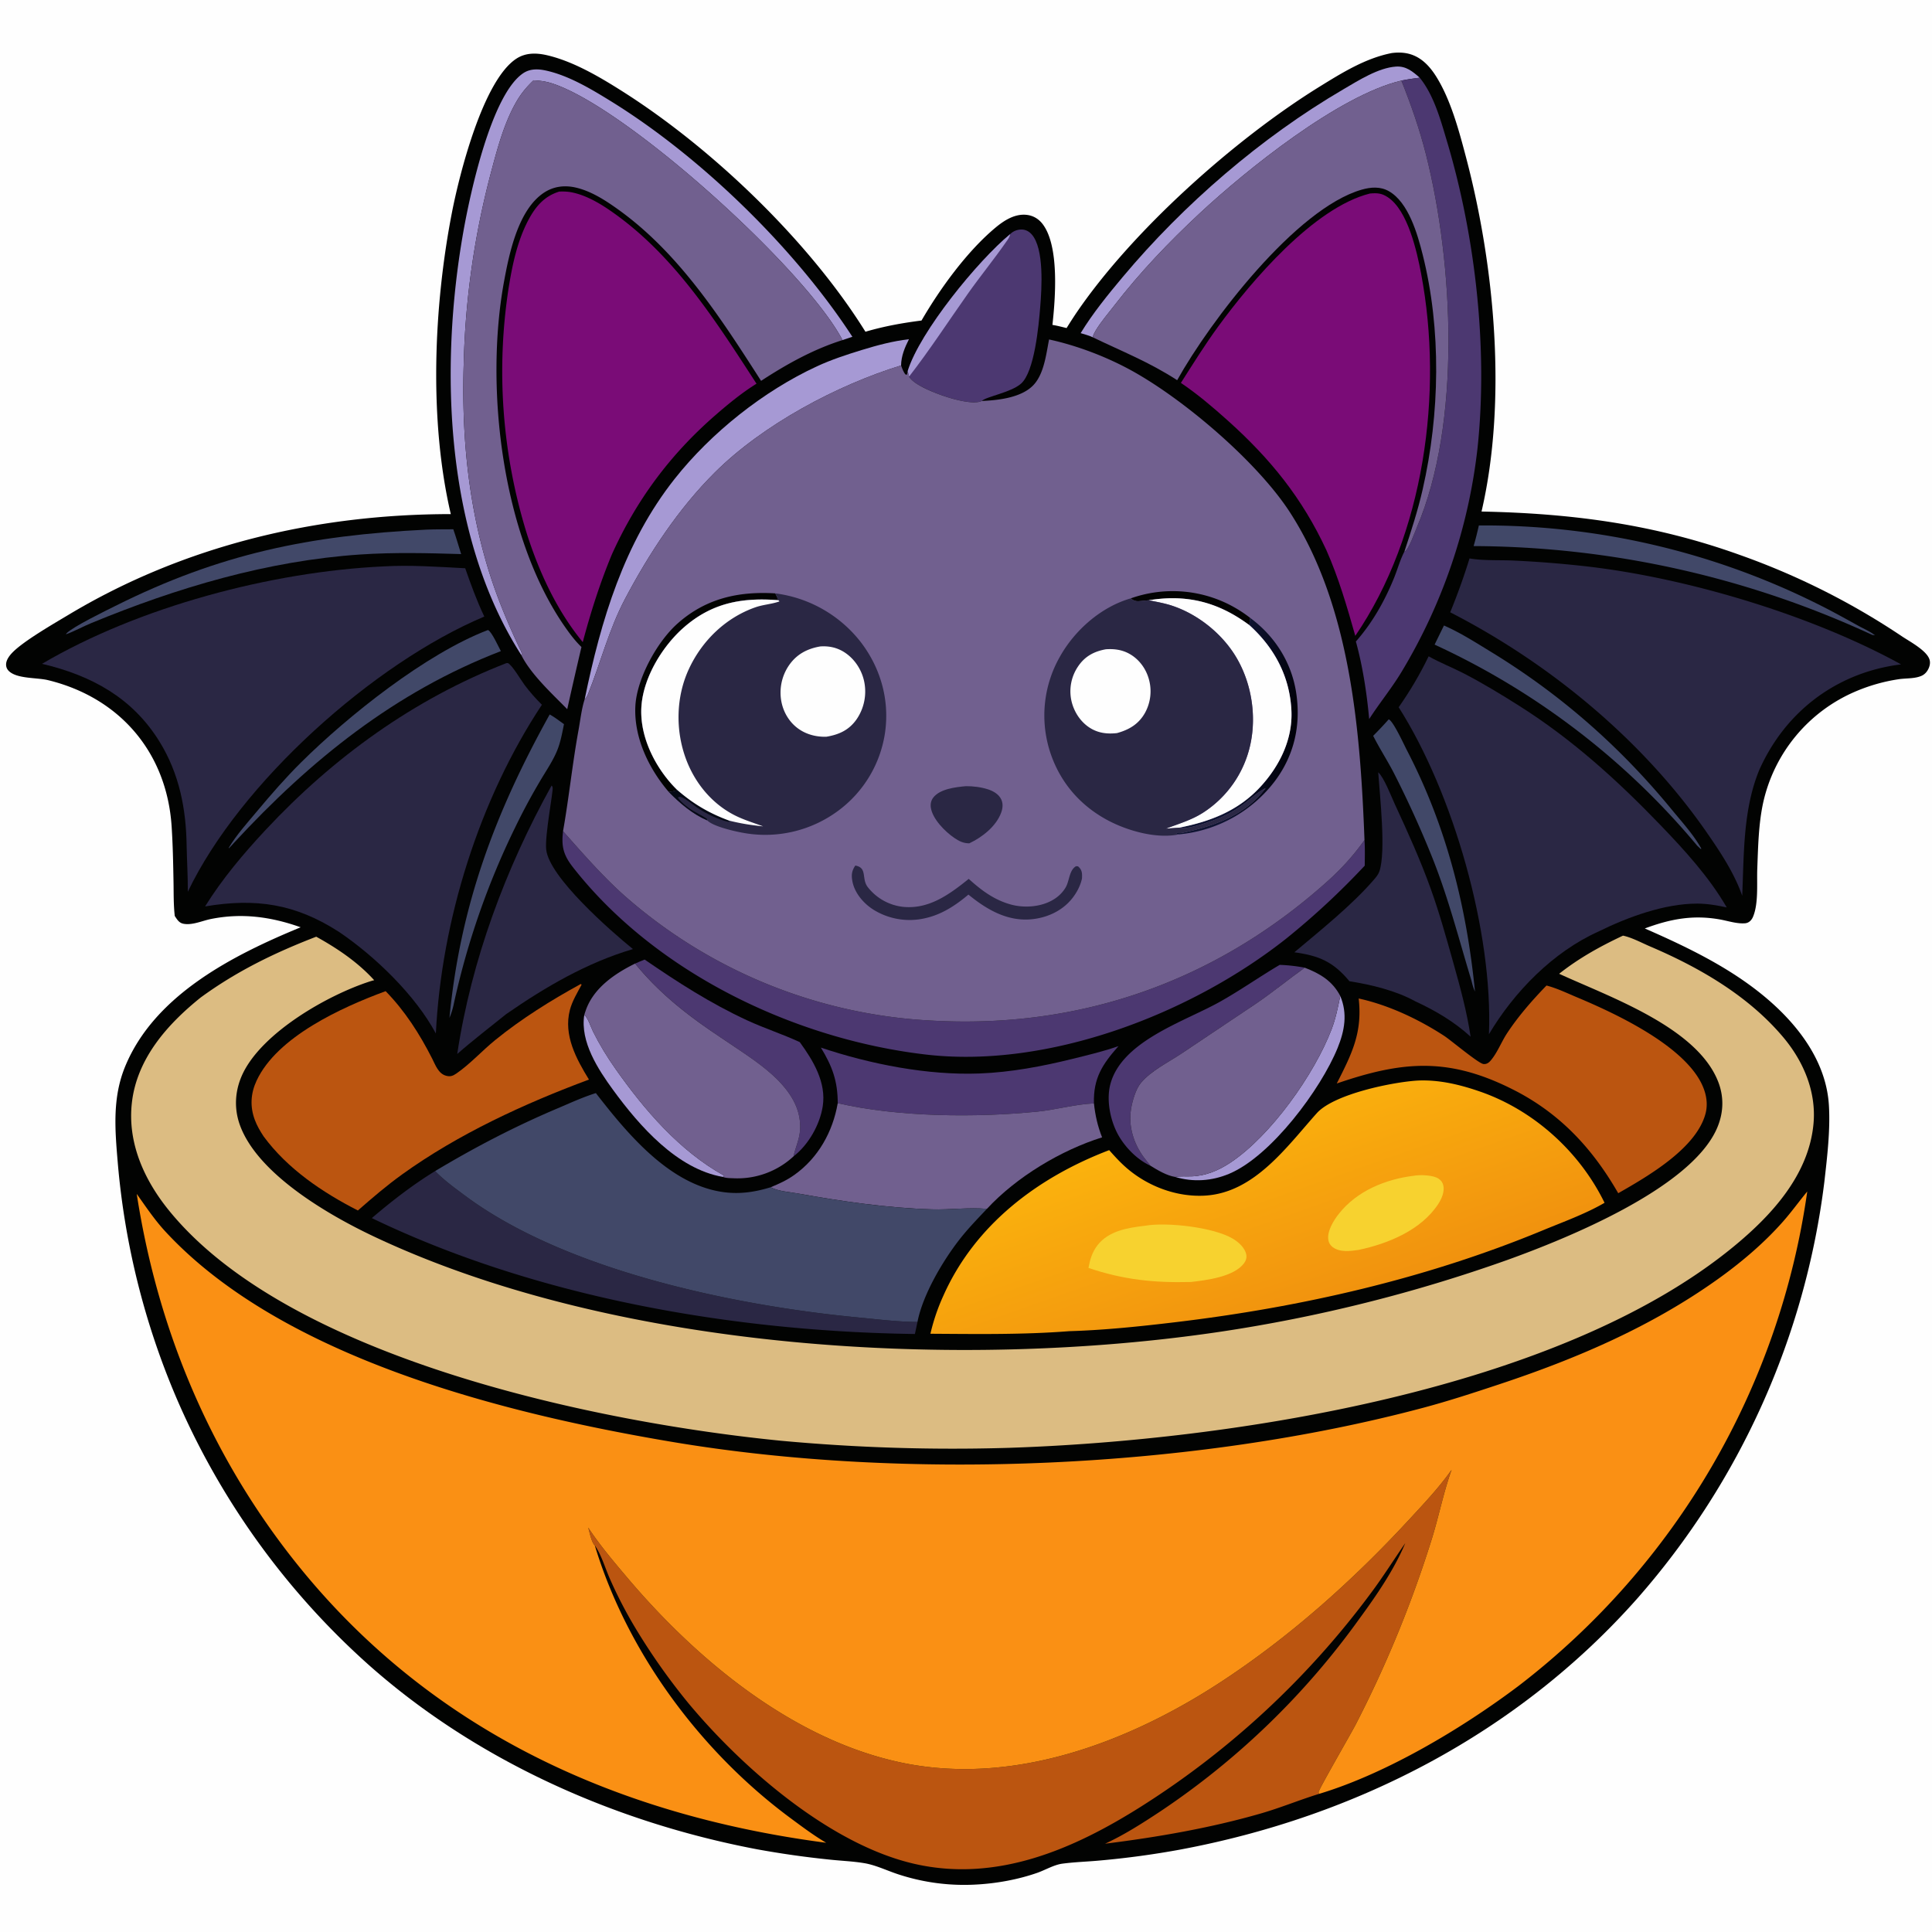 <svg version="1.1" xmlns="http://www.w3.org/2000/svg" style="display: block;" viewBox="0 0 2048 2048" width="1024" height="1024">
<defs>
	<linearGradient id="Gradient1" gradientUnits="userSpaceOnUse" x1="1363.31" y1="1399.45" x2="1286.97" y2="1181.65">
		<stop class="stop0" offset="0" stop-opacity="1" stop-color="rgb(241,146,14)"/>
		<stop class="stop1" offset="1" stop-opacity="1" stop-color="rgb(251,178,13)"/>
	</linearGradient>
	<linearGradient id="Gradient2" gradientUnits="userSpaceOnUse" x1="1374.59" y1="753.092" x2="1313.5" y2="745.873">
		<stop class="stop0" offset="0" stop-opacity="1" stop-color="rgb(0,1,9)"/>
		<stop class="stop1" offset="1" stop-opacity="1" stop-color="rgb(14,19,49)"/>
	</linearGradient>
</defs>
<path transform="translate(0,0)" fill="rgb(254,254,254)" d="M 0 0 L 2048 0 L 2048 2048 L 0 2048 L 0 0 z"/>
<path transform="translate(0,0)" fill="rgb(2,3,2)" d="M 1475.32 56.239 C 1481.26 55.46 1487.37 55.503 1493.2 56.964 C 1506.62 60.325 1515.8 70.407 1522.82 81.749 C 1538.04 106.342 1546.76 139.101 1554.11 166.982 C 1584.55 282.385 1597.67 425.121 1570.49 542.244 C 1666.35 544.19 1753.41 555.609 1844.14 588.203 A 769.872 769.872 0 0 1 2016.68 674.907 C 2024.73 680.231 2041.76 689.331 2045.16 698.569 C 2046.33 701.726 2045.91 705.012 2044.62 708.063 C 2043.06 711.751 2040.52 714.829 2036.8 716.444 C 2029.49 719.612 2020.36 718.819 2012.54 720.02 A 187.169 187.169 0 0 0 1967.59 732.706 A 167.55 167.55 0 0 0 1868.84 851.751 C 1864.1 874.251 1863.65 897.923 1862.79 920.861 C 1862.21 936.279 1864.24 957.89 1858.21 971.983 C 1856.69 975.518 1853.88 978.381 1849.84 978.719 C 1841.3 979.432 1831.65 976.174 1823.2 974.67 C 1794.57 969.571 1770.55 974.148 1743.57 984.209 C 1790.41 1004.74 1837.88 1027.57 1876.59 1061.66 C 1908.86 1090.09 1936.01 1127.4 1938.71 1171.6 C 1940.31 1197.99 1936.87 1226.61 1933.89 1252.85 A 821.116 821.116 0 0 1 1735.66 1694.38 C 1609.12 1837.24 1437.27 1925.88 1250.73 1960.7 A 924.359 924.359 0 0 1 1166.51 1972.16 C 1153.11 1973.44 1139.39 1973.78 1126.06 1975.57 C 1117.24 1976.76 1107.94 1982.35 1099.47 1985.31 C 1079.24 1992.36 1056.85 1996.45 1035.49 1997.65 A 223.482 223.482 0 0 1 951.149 1986.51 C 939.798 1982.71 928.185 1977.07 916.387 1975.07 C 904.106 1972.98 891.238 1972.55 878.833 1971.19 A 992.832 992.832 0 0 1 802.324 1960.29 C 651.712 1931.63 504.617 1866.34 389.709 1763.84 A 805.731 805.731 0 0 1 186.856 1481.48 A 808.937 808.937 0 0 1 124.759 1231.65 C 121.842 1196.96 119.082 1163.61 132.628 1130.62 C 163.845 1054.59 247.143 1012.47 318.714 982.961 C 287.418 971.802 256.313 967.551 223.462 974.207 C 214.485 976.026 203.786 981.005 194.565 979.238 C 189.717 978.309 187.824 974.809 185.267 970.989 C 183.889 959.011 184.155 947.018 183.937 934.979 C 183.581 915.348 183.223 895.588 181.932 875.994 C 176.768 797.608 126.988 739.578 50.973 721 C 39.171 718.115 18.08 719.74 9.404 711.328 C 7.441 709.425 6.453 707.172 6.453 704.429 C 6.452 699.566 10.117 694.836 13.33 691.558 C 25.313 679.336 56.719 661.263 72.708 651.672 C 195.341 578.108 335.558 545.029 477.87 544.973 C 454.654 445.643 459.679 325.213 479.015 225.579 C 486.824 185.341 511.97 84.891 547.631 62.029 C 557.614 55.629 569.094 55.997 580.219 58.623 C 608.102 65.206 636.018 81.743 660.096 97.02 C 755.373 157.47 857.685 255.712 917.405 351.656 C 937.171 345.846 956.437 342.364 976.84 339.772 C 996.507 305.904 1025.04 266.544 1055.15 241.389 C 1064.41 233.649 1075.84 226.317 1088.46 227.782 C 1095.3 228.576 1101.02 232.018 1105.19 237.456 C 1123.04 260.722 1118.8 315.719 1115.62 344.422 C 1120.66 345.178 1125.68 346.587 1130.64 347.746 A 529.028 529.028 0 0 1 1139.87 333.346 C 1199.12 245.437 1308.75 147.512 1398.93 91.782 C 1422.62 77.138 1447.65 61.595 1475.32 56.239 z"/>
<path transform="translate(0,0)" fill="rgb(166,153,212)" d="M 619.328 1076.01 C 622.931 1078.07 626.515 1089.17 628.633 1093.43 C 635.599 1107.42 643.462 1120.27 652.455 1133.05 C 683.04 1176.51 720.307 1219.96 767.288 1246.02 L 767.492 1246.94 L 766.302 1247.59 C 717.717 1239.23 677.775 1193.54 649.929 1155.41 C 633.971 1133.56 614.928 1104.37 619.328 1076.01 z"/>
<path transform="translate(0,0)" fill="rgb(166,153,212)" d="M 1420.74 1055.79 C 1428.66 1074.52 1425.33 1092.71 1417.89 1110.97 C 1400.18 1154.5 1347.54 1225.52 1303.02 1244.23 C 1284.65 1251.96 1264.86 1253.35 1245.75 1247.6 C 1251.4 1246.63 1257.5 1247.19 1263.24 1246.99 C 1278.33 1246.47 1291.98 1240.62 1304.43 1232.33 C 1347.28 1203.8 1393.25 1138.83 1411.51 1091.18 C 1415.9 1079.73 1418.3 1067.76 1420.74 1055.79 z"/>
<path transform="translate(0,0)" fill="rgb(65,72,104)" d="M 1530.65 663.058 C 1547.8 670.527 1564.27 681.092 1580.21 690.819 C 1654.11 735.897 1717.06 791.153 1771.98 858.02 C 1782.74 871.122 1795.29 884.803 1803.5 899.638 L 1802.83 899.954 L 1799.04 896.375 A 795.143 795.143 0 0 0 1520.74 683.317 L 1530.65 663.058 z"/>
<path transform="translate(0,0)" fill="rgb(65,72,104)" d="M 1472.05 762.571 C 1472.61 762.814 1472.73 762.824 1473.28 763.313 C 1478.58 768.016 1488.06 788.876 1491.74 795.992 C 1533.33 876.301 1554.67 961.34 1563.54 1051.03 C 1561.78 1047.27 1560.81 1043.67 1559.85 1039.63 C 1546.66 996.267 1535.63 952.772 1518.85 910.509 A 1094.56 1094.56 0 0 0 1477.39 819.108 C 1470.51 805.859 1462.33 793.321 1455.63 780.005 A 400.927 400.927 0 0 0 1472.05 762.571 z"/>
<path transform="translate(0,0)" fill="rgb(65,72,104)" d="M 582.69 757.389 C 587.95 760.188 592.935 764.203 597.843 767.618 C 595.954 776.978 594.299 786.412 590.714 795.305 C 586.133 806.668 578.513 817.627 572.331 828.212 A 653.602 653.602 0 0 0 546.363 876.55 A 824.906 824.906 0 0 0 480.699 1065.76 C 479.636 1070.4 478.291 1074.57 476.443 1078.95 C 487.938 959.703 524.919 861.364 582.69 757.389 z"/>
<path transform="translate(0,0)" fill="rgb(65,72,104)" d="M 517.207 667.866 C 521.043 669.09 528.661 686.103 530.941 690.22 C 418.544 733.539 329.11 805.763 248.061 893.39 C 246.347 895.452 244.495 897.325 242.605 899.221 L 242.446 898.771 C 250.628 885.066 262.054 872.409 272.272 860.185 C 287.35 842.148 302.665 824.534 319.364 807.977 C 368.938 758.822 451.665 692.862 517.207 667.866 z"/>
<path transform="translate(0,0)" fill="rgb(166,153,212)" d="M 1145.53 353.15 C 1158.23 332.277 1174.44 312.373 1190.11 293.659 C 1254.54 216.708 1337 145.546 1423.83 94.785 C 1439.93 85.376 1461.08 71.815 1479.85 70.576 C 1490.5 69.873 1497.46 75.751 1504.96 82.37 C 1498.41 83.175 1491.97 84.104 1485.51 85.438 C 1419.33 101.057 1320.85 180.331 1271.5 226.353 C 1238.8 256.855 1208.11 288.985 1180.79 324.404 C 1174.28 332.836 1166.96 341.269 1161.48 350.399 C 1160.11 352.675 1158.98 354.928 1158.27 357.495 C 1154.33 355.56 1149.71 354.478 1145.53 353.15 z"/>
<path transform="translate(0,0)" fill="rgb(65,72,104)" d="M 1567.67 557.004 A 790.902 790.902 0 0 1 1927 640.386 C 1941.63 647.616 1955.67 655.468 1969.93 663.361 C 1975.85 666.637 1982.22 669.269 1987.57 673.439 L 1984.67 673.016 A 1014.23 1014.23 0 0 0 1562.09 578.87 C 1564.22 571.633 1565.97 564.35 1567.67 557.004 z"/>
<path transform="translate(0,0)" fill="rgb(65,72,104)" d="M 451.676 561.442 C 461.259 561.022 470.926 561.161 480.521 561.048 C 483.522 569.725 486.09 578.593 488.833 587.358 C 453.109 586.255 417.621 585.393 381.921 587.787 C 283.661 594.376 187.332 623.059 96.753 660.501 C 87.68 664.21 79.152 669.09 69.904 672.408 C 70.133 672.038 70.287 671.609 70.592 671.298 C 77.66 664.12 111.974 647.452 122.207 642.337 C 233.142 586.89 328.194 567.53 451.676 561.442 z"/>
<path transform="translate(0,0)" fill="rgb(76,56,113)" d="M 1356.55 1022.8 A 175.672 175.672 0 0 1 1383.03 1025.78 C 1365.69 1038.28 1349.18 1051.77 1331.5 1063.84 L 1252.51 1116.74 C 1238.23 1126.32 1220.54 1134.67 1209.35 1147.97 C 1203.99 1154.33 1200.3 1167.25 1198.97 1175.47 C 1196 1193.87 1201.61 1212.08 1212.58 1226.93 C 1214.82 1229.97 1217.25 1232.9 1219.65 1235.81 C 1206.19 1229.58 1194.41 1217.97 1186.71 1205.37 C 1177.35 1190.05 1172.36 1166.9 1177.03 1149.29 C 1189.18 1103.52 1255.21 1083.06 1292.54 1062.26 C 1314.52 1050.01 1334.91 1035.52 1356.55 1022.8 z"/>
<path transform="translate(0,0)" fill="rgb(76,56,113)" d="M 683.333 1017.17 C 718.554 1041.35 753.078 1063.58 791.98 1081.59 C 810.282 1090.06 829.622 1096.24 847.806 1104.7 C 862.107 1124.34 876.099 1147.49 872.123 1172.77 C 869.044 1192.36 856.948 1213.62 841.196 1225.77 C 843.101 1216.81 847.067 1208.71 847.95 1199.39 C 851.862 1158.05 809.45 1130.42 779.998 1110.53 C 765.254 1100.57 750.234 1090.76 735.954 1080.15 C 712.387 1062.65 691.789 1044.16 673.216 1021.43 C 676.575 1019.98 679.917 1018.47 683.333 1017.17 z"/>
<path transform="translate(0,0)" fill="rgb(166,153,212)" d="M 619.783 741.182 C 637.08 657.405 661.373 575.658 715.2 507.569 C 753.835 458.696 809.441 414.446 866.029 388.305 C 881.35 381.228 897.278 376.004 913.383 371.058 C 929.791 366.02 946.429 361.546 963.52 359.598 C 959.097 368.336 955.301 377.437 955.185 387.366 C 886.877 408.438 808.673 450.182 757.764 500.851 C 719.131 539.301 687.848 586.954 662.503 634.98 C 645.427 667.337 636.78 702.247 623.287 735.94 C 622.367 738.235 621.596 739.546 619.783 741.182 z"/>
<path transform="translate(0,0)" fill="rgb(166,153,212)" d="M 552.599 694.399 C 471.407 567.933 465.791 389.979 491.07 246.223 C 498.14 206.015 520.876 99.735 554.891 77.436 C 562.035 72.753 570.411 72.99 578.454 74.726 C 602.666 79.951 626.563 94.334 647.512 107.252 C 742.8 166.016 842.664 263.337 903.57 357.014 L 893.1 360.516 C 854.06 285.694 663.022 112.582 584.295 88.114 C 578.134 86.199 572.031 85.449 565.592 85.151 C 558.447 91.879 552.647 98.817 547.683 107.309 C 535.223 128.623 527.915 154.794 521.608 178.588 A 872.069 872.069 0 0 0 491.526 386.529 C 489.215 462.433 496.541 538.198 519.886 610.72 C 528.259 636.729 539.09 662.311 550.697 687.031 C 551.496 688.732 554.098 692.908 552.599 694.399 z"/>
<path transform="translate(0,0)" fill="rgb(76,56,113)" d="M 870.186 1110.51 C 922.419 1128.03 983.217 1140.06 1038.5 1137.93 C 1071.55 1136.66 1104.91 1130.38 1136.95 1122.44 C 1153.16 1118.42 1169.87 1114.5 1185.63 1108.93 C 1168.52 1128.25 1158.83 1143.01 1159.63 1169.65 C 1139.8 1170.49 1119.67 1176.36 1099.75 1178.36 C 1034.6 1184.89 951.838 1184.21 888.035 1169.4 C 887.984 1145.9 882.308 1130.47 870.186 1110.51 z"/>
<path transform="translate(0,0)" fill="rgb(76,56,113)" d="M 1070.7 248.283 C 1073.89 244.983 1078.57 243.186 1083.16 243.29 C 1087.26 243.384 1090.81 245.315 1093.52 248.319 C 1107.09 263.334 1104.27 305.974 1102.66 325.592 C 1101.06 345.21 1096.64 394.084 1082.31 406.702 C 1071.67 416.077 1045.24 420.427 1040.78 425.01 C 1033.09 428.866 1014.86 424.19 1006.79 421.789 C 996.396 418.696 969.008 408.995 963.686 399.17 L 962.208 393.363 C 975.143 351.531 1036.69 276.366 1070.7 248.283 z"/>
<path transform="translate(0,0)" fill="rgb(166,153,212)" d="M 1070.7 248.283 C 1070.37 251.511 1068.37 253.791 1066.58 256.376 C 1053.61 275.058 1039.13 292.73 1025.99 311.323 C 1005.37 340.499 985.593 370.994 963.686 399.17 L 962.208 393.363 C 975.143 351.531 1036.69 276.366 1070.7 248.283 z"/>
<path transform="translate(0,0)" fill="rgb(42,39,68)" d="M 584.701 832.718 C 585.397 833.401 585.484 833.393 585.805 834.853 C 586.631 838.615 577.417 885.511 578.98 900.469 C 582.052 929.849 647.298 986.829 670.935 1006.06 C 622.158 1020.46 578.161 1046.21 536.6 1074.97 C 519.18 1089.05 501.579 1102.48 484.687 1117.26 C 499.706 1017.67 536.005 920.559 584.701 832.718 z"/>
<path transform="translate(0,0)" fill="rgb(42,39,68)" d="M 1460.96 818.657 C 1467.12 824.148 1474.66 844.007 1478.59 852.481 C 1492.2 881.837 1505.72 911.769 1516.66 942.215 C 1525.9 967.921 1533.26 994.508 1540.65 1020.8 C 1547.86 1046.49 1554.99 1072.49 1558.9 1098.92 C 1541.56 1083.06 1521.51 1071.26 1500.26 1061.45 C 1479.69 1050.07 1453.6 1043.8 1430.46 1040.15 C 1413.32 1019.53 1398.37 1013.05 1372.07 1009.46 C 1399.75 986.179 1433 959.662 1456.59 932.284 C 1458.73 929.793 1461.07 926.944 1462.16 923.811 C 1469.4 903.065 1462.63 843.18 1460.96 818.657 z"/>
<path transform="translate(0,0)" fill="rgb(42,39,68)" d="M 394.156 1291.24 C 415.181 1273.22 437.636 1255.88 461.262 1241.39 C 470.713 1251.16 482.326 1259.53 493.219 1267.63 C 600.176 1347.18 779.596 1384.26 910.913 1396.68 C 929.611 1398.44 948.695 1400.83 967.461 1401.26 A 135.821 135.821 0 0 0 972.572 1401.26 L 969.836 1414.09 C 777.113 1411.47 568.479 1375.29 394.156 1291.24 z"/>
<path transform="translate(0,0)" fill="rgb(76,56,113)" d="M 1504.96 82.37 C 1520.14 101.11 1527.24 127.632 1534.05 150.462 C 1564.08 251.226 1577.35 369.65 1566.3 474.391 A 585.876 585.876 0 0 1 1485.37 712.766 C 1474.95 729.949 1462.21 745.393 1451.39 762.239 C 1448.92 735.131 1444.54 706.255 1437.29 680.027 C 1454.7 660.318 1467.85 637.063 1477.71 612.743 C 1481.4 603.647 1484.18 593.437 1488.67 584.783 C 1488.84 584.716 1489.03 584.672 1489.19 584.584 C 1493.44 582.314 1499.43 564.887 1501.74 559.495 C 1549.38 448.251 1540.63 278.757 1511.62 163.853 C 1504.81 136.911 1495.83 111.214 1485.51 85.438 C 1491.97 84.104 1498.41 83.175 1504.96 82.37 z"/>
<path transform="translate(0,0)" fill="rgb(76,56,113)" d="M 596.855 881.096 C 617.691 904.56 638.4 928.426 661.841 949.351 A 533.101 533.101 0 0 0 986.182 1081.79 C 1144.07 1091.07 1287.57 1040.85 1405.7 935.536 C 1421.37 921.575 1434.2 907.594 1446.42 890.506 C 1447.04 899.505 1446.73 908.621 1446.68 917.639 A 806.155 806.155 0 0 1 1363.65 994.794 C 1262.59 1074.82 1111.39 1133.03 981.436 1117.86 C 842.056 1101.59 694.986 1031.22 607.423 919.403 C 597.23 906.386 594.936 897.277 596.855 881.096 z"/>
<path transform="translate(0,0)" fill="rgb(113,96,143)" d="M 888.035 1169.4 C 951.838 1184.21 1034.6 1184.89 1099.75 1178.36 C 1119.67 1176.36 1139.8 1170.49 1159.63 1169.65 C 1161 1182.37 1163.52 1193.72 1168.27 1205.63 C 1124.52 1219.37 1077.43 1247.68 1046.16 1281.46 C 1027.26 1279.69 1007.23 1282.53 988.063 1281.96 C 940.274 1280.54 892.821 1273.54 845.831 1265.16 C 837.04 1263.6 824.649 1262.79 816.934 1258.53 C 825.927 1254.81 833.979 1251.18 841.969 1245.5 C 867.335 1227.5 882.8 1199.76 888.035 1169.4 z"/>
<path transform="translate(0,0)" fill="rgb(113,96,143)" d="M 1383.03 1025.78 C 1399.22 1031.99 1412.45 1039.82 1420.74 1055.79 C 1418.3 1067.76 1415.9 1079.73 1411.51 1091.18 C 1393.25 1138.83 1347.28 1203.8 1304.43 1232.33 C 1291.98 1240.62 1278.33 1246.47 1263.24 1246.99 C 1257.5 1247.19 1251.4 1246.63 1245.75 1247.6 C 1236.92 1246.27 1227.16 1240.42 1219.65 1235.81 C 1217.25 1232.9 1214.82 1229.97 1212.58 1226.93 C 1201.61 1212.08 1196 1193.87 1198.97 1175.47 C 1200.3 1167.25 1203.99 1154.33 1209.35 1147.97 C 1220.54 1134.67 1238.23 1126.32 1252.51 1116.74 L 1331.5 1063.84 C 1349.18 1051.77 1365.69 1038.28 1383.03 1025.78 z"/>
<path transform="translate(0,0)" fill="rgb(113,96,143)" d="M 673.216 1021.43 C 691.789 1044.16 712.387 1062.65 735.954 1080.15 C 750.234 1090.76 765.254 1100.57 779.998 1110.53 C 809.45 1130.42 851.862 1158.05 847.95 1199.39 C 847.067 1208.71 843.101 1216.81 841.196 1225.77 A 87.299 87.299 0 0 1 777.569 1249 C 774.172 1248.87 769.395 1248.91 766.302 1247.59 L 767.492 1246.94 L 767.288 1246.02 C 720.307 1219.96 683.04 1176.51 652.455 1133.05 C 643.462 1120.27 635.599 1107.42 628.633 1093.43 C 626.515 1089.17 622.931 1078.07 619.328 1076.01 C 619.765 1074.42 620.318 1072.83 620.854 1071.27 C 629.066 1047.38 651.587 1032.11 673.216 1021.43 z"/>
<path transform="translate(0,0)" fill="rgb(187,85,16)" d="M 1639.34 1044.71 C 1649.99 1047.39 1661.07 1052.74 1671.2 1056.99 C 1712.16 1074.13 1777.92 1105.16 1801.01 1143.71 C 1807.65 1154.81 1811.31 1167.81 1807.89 1180.6 C 1798.04 1217.45 1746.67 1246.97 1715.4 1264.86 C 1688.83 1218.69 1655.56 1182.22 1608 1157.09 A 438.069 438.069 0 0 0 1600.16 1153.13 C 1533.37 1120.4 1484.9 1125.26 1417.02 1148.56 C 1433.01 1117.07 1444.38 1094.67 1440.26 1058.45 C 1471.86 1065.33 1503.83 1080.45 1530.81 1098 C 1537.94 1102.63 1567.18 1127.29 1572.52 1127.91 C 1575.63 1128.27 1578.02 1126.69 1579.98 1124.45 C 1587.17 1116.21 1591.43 1104.61 1597.46 1095.43 C 1609.54 1077.09 1624.11 1060.47 1639.34 1044.71 z"/>
<path transform="translate(0,0)" fill="rgb(113,96,143)" d="M 1158.27 357.495 C 1158.98 354.928 1160.11 352.675 1161.48 350.399 C 1166.96 341.269 1174.28 332.836 1180.79 324.404 C 1208.11 288.985 1238.8 256.855 1271.5 226.353 C 1320.85 180.331 1419.33 101.057 1485.51 85.438 C 1495.83 111.214 1504.81 136.911 1511.62 163.853 C 1540.63 278.757 1549.38 448.251 1501.74 559.495 C 1499.43 564.887 1493.44 582.314 1489.19 584.584 C 1489.03 584.672 1488.84 584.716 1488.67 584.783 C 1495.91 562.952 1503 541.104 1508.12 518.66 C 1526.29 438.997 1528.09 349.377 1508.08 269.839 C 1502.65 248.29 1493.15 214.512 1472.21 202.64 C 1463.19 197.528 1453.14 198.268 1443.49 201.034 C 1373.6 221.073 1282.54 340.743 1247.85 403.008 C 1217.83 383.576 1189.81 372.704 1158.27 357.495 z"/>
<path transform="translate(0,0)" fill="rgb(187,85,16)" d="M 615.697 1043.04 L 616.506 1043.85 C 611.896 1052.52 606.561 1061.11 604.078 1070.71 C 597.183 1097.35 610.849 1122.42 624.317 1144.39 C 555.903 1169.83 485.717 1202.13 426.248 1244.94 C 409.829 1256.76 394.584 1269.84 379.374 1283.16 C 341.708 1263.92 304.758 1239 279.469 1204.66 C 275.772 1199.05 272.393 1193.3 270.061 1186.98 C 264.868 1172.91 265.686 1159.04 272.023 1145.49 C 293.817 1098.89 362.281 1067.8 408.794 1050.67 C 429.267 1071.65 444.823 1095.99 458.033 1122 C 461.515 1128.85 464.586 1137.94 472.634 1140.27 C 477.167 1141.58 479.987 1140.59 483.753 1137.99 C 498.45 1127.86 511.016 1113.82 524.949 1102.51 C 552.996 1079.74 584.075 1060.38 615.697 1043.04 z"/>
<path transform="translate(0,0)" fill="rgb(42,39,68)" d="M 536.796 702.937 L 538.329 702.855 C 542.84 704.818 552.432 721.268 556.285 726.376 C 561.865 733.774 567.866 740.535 574.443 747.055 C 508.006 847.419 467.988 975.632 462.021 1095.51 C 440.156 1054.76 397.28 1013.49 359.391 987.88 C 312.924 957.931 271.097 951.83 217.403 960.848 C 235.585 931.608 258.164 904.812 281.628 879.684 C 353.383 802.839 438.586 741.147 536.796 702.937 z"/>
<path transform="translate(0,0)" fill="rgb(42,39,68)" d="M 1514.42 695.708 C 1526.22 702.425 1539.55 707.578 1551.69 713.856 C 1571.85 724.28 1591.98 736.512 1611.15 748.671 C 1666.79 783.953 1714.39 827.084 1759.92 874.386 C 1785.6 901.074 1811.79 929.667 1830.41 961.89 C 1819.99 959.666 1809.89 957.894 1799.19 957.871 C 1764.47 957.796 1725.28 972.214 1694.3 987.535 C 1646.31 1009.07 1604.89 1051.56 1578.35 1096.31 C 1582.7 988.247 1540.69 840.988 1482.66 749.716 C 1494.82 732.321 1505.2 714.815 1514.42 695.708 z"/>
<path transform="translate(0,0)" fill="rgb(113,96,143)" d="M 565.592 85.151 C 572.031 85.449 578.134 86.199 584.295 88.114 C 663.022 112.582 854.06 285.694 893.1 360.516 C 862.2 370.241 833.796 386.079 806.781 403.723 C 764.397 337.636 720.067 268.47 655.248 222.019 C 641.665 212.285 626.476 202.434 609.935 198.737 C 598.243 196.124 586.744 197.583 576.638 204.252 C 549.348 222.264 539.807 268.332 534.252 298.659 C 513.708 410.824 532.095 567.483 597.956 663.151 C 603.429 671.101 609.392 679.164 616.371 685.873 A 5457.59 5457.59 0 0 0 601.286 751.78 C 585.305 735.443 562.773 714.858 552.599 694.399 C 554.098 692.908 551.496 688.732 550.697 687.031 C 539.09 662.311 528.259 636.729 519.886 610.72 C 496.541 538.198 489.215 462.433 491.526 386.529 A 872.069 872.069 0 0 1 521.608 178.588 C 527.915 154.794 535.223 128.623 547.683 107.309 C 552.647 98.817 558.447 91.879 565.592 85.151 z"/>
<path transform="translate(0,0)" fill="rgb(42,39,68)" d="M 405.946 600.44 C 434.9 598.726 464.211 600.868 493.142 602.373 C 499.185 619.67 505.475 637.024 513.387 653.567 C 395.961 703.029 254.21 829.865 199.118 945.292 C 199.183 929.123 198.182 912.922 197.844 896.75 C 197.307 857.379 190.066 820.211 169.182 786.319 C 140.328 739.492 96.833 716.046 44.566 703.664 C 147.028 643.335 287.477 606.088 405.946 600.44 z"/>
<path transform="translate(0,0)" fill="rgb(42,39,68)" d="M 1557.77 591.969 C 1572.43 594.463 1589.04 593.539 1603.99 594.203 A 1157.53 1157.53 0 0 1 1678.03 599.967 C 1785.94 611.731 1919.88 651.714 2015.24 704.292 C 1999.93 706.113 1984.07 709.977 1969.67 715.495 C 1921.71 733.884 1885.62 769.699 1864.83 816.355 C 1847.61 858.457 1848.76 904.876 1846.82 949.571 C 1838.4 925.446 1823.72 903.356 1809.22 882.437 C 1741.35 784.508 1642.89 703.224 1537.28 649.06 A 682.263 682.263 0 0 0 1557.77 591.969 z"/>
<path transform="translate(0,0)" fill="rgb(65,72,104)" d="M 631.641 1158.73 C 665.245 1202.06 710.205 1256.49 767.91 1263.83 C 784.743 1265.98 800.818 1263.53 816.934 1258.53 C 824.649 1262.79 837.04 1263.6 845.831 1265.16 C 892.821 1273.54 940.274 1280.54 988.063 1281.96 C 1007.23 1282.53 1027.26 1279.69 1046.16 1281.46 C 1036.05 1292.13 1025.83 1302.68 1016.8 1314.3 C 998.891 1337.35 978.137 1372.74 972.572 1401.26 A 135.821 135.821 0 0 1 967.461 1401.26 C 948.695 1400.83 929.611 1398.44 910.913 1396.68 C 779.596 1384.26 600.176 1347.18 493.219 1267.63 C 482.326 1259.53 470.713 1251.16 461.262 1241.39 C 503.315 1216.18 545.764 1194.09 590.912 1174.97 C 604.262 1169.31 617.801 1163.04 631.641 1158.73 z"/>
<path transform="translate(0,0)" fill="rgb(122,12,119)" d="M 1452.16 205.145 C 1459.85 204.455 1464.5 204.715 1471.08 209.038 C 1492.4 223.046 1502.03 266.698 1506.49 290.357 C 1530.21 416.056 1509.75 567.058 1436.67 674.039 C 1427.89 643.099 1419.05 612.567 1405.99 583.123 C 1380.4 527.956 1346.74 486.454 1301.67 445.96 C 1285.84 431.741 1269.45 417.797 1251.79 405.885 C 1264.63 385.726 1277.32 365.328 1291.41 346.017 C 1326.46 297.995 1392.72 220.015 1452.16 205.145 z"/>
<path transform="translate(0,0)" fill="rgb(122,12,119)" d="M 592.792 203.097 C 597.536 202.875 602.175 203.051 606.83 204.048 C 624.256 207.782 640.625 218.47 654.765 228.864 C 717.818 275.215 759.94 342.086 801.927 406.724 C 786.333 416.454 771.984 428.225 758.146 440.274 C 710.469 481.792 674.547 530.108 648.594 587.752 C 635.882 618.397 626.288 648.667 617.751 680.671 C 590.205 647.135 571.602 606.752 558.436 565.608 A 580.411 580.411 0 0 1 539.24 304.763 C 543.158 280.556 548.396 255.579 559.856 233.708 C 567.407 219.3 576.734 208.045 592.792 203.097 z"/>
<path transform="translate(0,0)" fill="rgb(187,85,16)" d="M 623.523 1619.28 C 635.637 1637.74 650.537 1655.34 664.794 1672.2 C 738.894 1759.84 840.945 1844.5 956.019 1868.53 C 1074.27 1893.23 1196.54 1846.92 1294.46 1782.74 C 1367.36 1734.97 1433.33 1676.01 1492.46 1612.19 C 1508.58 1594.79 1525.03 1577.44 1538.77 1558.05 C 1529.83 1582.93 1524.94 1609.12 1516.85 1634.29 A 1223.39 1223.39 0 0 1 1436.9 1828.43 C 1432.33 1837.26 1397.67 1897.25 1397.72 1899.74 C 1397.73 1900.38 1398.01 1900.99 1398.16 1901.62 C 1377.48 1907.99 1357.48 1916.32 1336.59 1922.34 C 1282.71 1937.88 1226.96 1947.44 1171.41 1954.42 C 1191.9 1944.98 1211.45 1932.42 1230.23 1920 A 820.137 820.137 0 0 0 1440.76 1716.27 C 1458.89 1691.51 1477.74 1664.23 1489.61 1635.83 C 1477.47 1653.34 1466.18 1671.4 1453.41 1688.48 A 905.21 905.21 0 0 1 1210.55 1914.42 C 1138.12 1960.3 1056.55 1995.79 969.145 1975.72 C 879.915 1955.23 786.892 1874.13 729.736 1805.45 A 672.992 672.992 0 0 1 673.345 1725.45 A 466.615 466.615 0 0 1 646.368 1673.28 C 641.74 1662.74 637.672 1649.03 631.443 1639.56 C 631.134 1639.08 630.811 1638.62 630.495 1638.16 C 626.991 1635.06 624.948 1624.03 623.523 1619.28 z"/>
<path transform="translate(0,0)" fill="url(#Gradient1)" d="M 1502.68 1145.44 C 1525.48 1144.37 1547.72 1149.74 1569.14 1157.19 C 1625.93 1176.93 1674.62 1221.03 1700.89 1275.02 C 1680.87 1286.73 1656.94 1295.3 1635.46 1304.2 C 1511.5 1355.58 1378.74 1385.79 1245.69 1401.62 C 1208.61 1406.04 1170.78 1410.01 1133.43 1411.1 C 1084.86 1414.92 1035.02 1414.14 986.292 1413.83 A 211.231 211.231 0 0 1 999.924 1373.69 C 1033.51 1298.11 1100.26 1248.01 1175.79 1219.19 C 1181.17 1225.28 1186.61 1231.26 1192.67 1236.69 C 1215.37 1257.07 1246.85 1269.23 1277.52 1267.39 C 1329.77 1264.26 1364 1215.62 1395.83 1180.05 C 1414.15 1159.58 1476.65 1146.99 1502.68 1145.44 z"/>
<path transform="translate(0,0)" fill="rgb(247,210,47)" d="M 1498.59 1246.37 C 1505.33 1245.1 1519.33 1245.54 1525.02 1249.49 C 1527.62 1251.3 1529.29 1253.49 1529.98 1256.62 C 1531.46 1263.3 1528.15 1270.87 1524.57 1276.34 C 1506.36 1304.13 1471.33 1318.35 1440.23 1324.95 C 1431.44 1326.22 1420.55 1327.76 1412.87 1322.13 C 1410.23 1320.21 1408.55 1317.52 1408.06 1314.25 C 1406.68 1304.88 1413.78 1293.56 1419.44 1286.43 C 1438.49 1262.42 1468.83 1249.94 1498.59 1246.37 z"/>
<path transform="translate(0,0)" fill="rgb(247,210,47)" d="M 1213.55 1299.37 C 1236.7 1295.29 1286.32 1300.82 1306.84 1313.04 C 1312.85 1316.62 1319.76 1322.71 1321.11 1329.97 C 1321.73 1333.34 1320.77 1336.39 1318.75 1339.08 C 1307.79 1353.69 1278.7 1357.07 1262.24 1358.96 C 1223.26 1359.95 1191 1356.59 1153.81 1344.06 C 1155.43 1335.23 1157.79 1327.27 1163.36 1320.04 C 1175.21 1304.69 1195.53 1301.48 1213.55 1299.37 z"/>
<path transform="translate(0,0)" fill="rgb(220,188,130)" d="M 1720.43 991.821 C 1729.57 993.663 1740.49 999.568 1749.18 1003.27 C 1801.37 1025.53 1853.07 1055.42 1890.07 1099.24 C 1911.75 1124.91 1925.49 1157.18 1922.38 1191.21 C 1917.44 1245.36 1878.17 1288.13 1838.01 1321.18 C 1652.23 1474.08 1304.32 1527.05 1069.2 1534.77 A 1978.41 1978.41 0 0 1 827.813 1527.25 C 633.667 1508.06 307.087 1440.44 179.274 1283.34 C 153.057 1251.12 135.119 1211.91 139.741 1169.5 C 144.874 1122.39 177.288 1085.87 212.765 1057.38 C 251.007 1029.46 291.129 1009.93 335.225 992.946 C 357.571 1005.29 379.429 1020.04 396.653 1039.06 C 395.084 1039.46 393.565 1039.87 392.024 1040.37 C 346.761 1055.07 278.578 1094.3 257.529 1137.73 C 249.107 1155.1 247.713 1174.33 254.283 1192.55 C 273.117 1244.81 349.081 1288.5 397.434 1311.25 C 654.046 1431.99 1016.57 1453.12 1294.74 1411.53 A 1619.13 1619.13 0 0 0 1597.66 1335.67 C 1660.19 1313.16 1790.21 1260.68 1819.37 1197.59 C 1826.8 1181.51 1827.95 1164.33 1821.7 1147.61 C 1799.79 1089.09 1705.77 1056.7 1652.75 1032.24 C 1673.78 1015.64 1696.24 1003.18 1720.43 991.821 z"/>
<path transform="translate(0,0)" fill="rgb(113,96,143)" d="M 1112.06 359.845 C 1140.55 366.037 1170.49 377.28 1196.22 391.032 C 1253.05 421.408 1332.89 489.436 1367.75 543.639 C 1431.82 643.231 1442.03 775.158 1446.42 890.506 C 1434.2 907.594 1421.37 921.575 1405.7 935.536 C 1287.57 1040.85 1144.07 1091.07 986.182 1081.79 A 533.101 533.101 0 0 1 661.841 949.351 C 638.4 928.426 617.691 904.56 596.855 881.096 C 603.129 845.582 606.755 809.591 613.249 774.02 C 615.196 763.353 616.467 751.445 619.783 741.182 C 621.596 739.546 622.367 738.235 623.287 735.94 C 636.78 702.247 645.427 667.337 662.503 634.98 C 687.848 586.954 719.131 539.301 757.764 500.851 C 808.673 450.182 886.877 408.438 955.185 387.366 C 956.434 390.869 957.513 393.868 959.73 396.877 L 961.338 397.277 C 961.77 395.894 962.053 394.819 962.208 393.363 L 963.686 399.17 C 969.008 408.995 996.396 418.696 1006.79 421.789 C 1014.86 424.19 1033.09 428.866 1040.78 425.01 C 1058.17 424.356 1082.89 421.575 1095.52 408.164 C 1106.8 396.183 1108.98 375.432 1112.06 359.845 z"/>
<path transform="translate(0,0)" fill="rgb(2,3,2)" d="M 1198.65 634.29 A 132.984 132.984 0 0 1 1301.53 640.133 A 139.022 139.022 0 0 1 1325.34 655.069 C 1324.77 657.724 1324.39 660.011 1324.48 662.757 L 1322.55 661.345 C 1290.05 637.825 1257.35 629.888 1217.8 636.279 A 500.823 500.823 0 0 1 1210.84 636.978 C 1205.5 637.469 1202.96 637.862 1198.65 634.29 z"/>
<path transform="translate(0,0)" fill="url(#Gradient2)" d="M 1325.34 655.069 C 1351.31 674.268 1369.04 702.073 1373.96 734.11 C 1379.19 768.162 1372.18 800.183 1351.54 827.866 A 144.097 144.097 0 0 1 1255.76 883.786 A 120.8 120.8 0 0 1 1249.67 884.479 L 1246.58 883.539 L 1247.5 882.98 C 1249.28 883.103 1251.1 883.346 1252.86 882.968 C 1286.55 875.759 1320.26 864.276 1341.59 835.415 C 1333.45 839.572 1326.78 845.862 1319.58 851.42 A 120.409 120.409 0 0 1 1291.74 867.537 C 1284.29 870.607 1257.21 880.255 1250.21 877.33 C 1283.15 870.794 1312.59 859.394 1335.84 834.311 C 1356.33 812.201 1370.44 783.762 1368.95 753.146 C 1367.19 717.021 1350.98 686.753 1324.48 662.757 C 1324.39 660.011 1324.77 657.724 1325.34 655.069 z"/>
<path transform="translate(0,0)" fill="rgb(2,3,2)" d="M 708.896 839.464 C 687.727 814.806 671.812 781.688 673.511 748.478 C 674.993 719.491 696.423 680.488 717.933 661.234 C 747.904 634.407 782.629 626.623 821.786 628.999 C 823.098 631.384 824.137 633.68 825.131 636.216 C 787.22 633.331 755.773 638.658 726.032 664.121 C 702.832 683.983 682.381 717.137 679.99 748.11 C 677.693 777.864 691.999 808.485 711.224 830.376 A 134.036 134.036 0 0 0 718.06 837.516 C 714.908 838.546 712.209 839.224 708.896 839.464 z"/>
<path transform="translate(0,0)" fill="rgb(42,39,68)" d="M 1023.69 833.387 C 1031.3 833.247 1040.38 834.419 1047.61 836.833 C 1053.19 838.697 1058.89 842.012 1061.44 847.579 C 1063.47 852.025 1062.94 856.98 1061.28 861.449 C 1055.85 876.103 1041.12 887.543 1027.43 893.983 C 1021.04 893.904 1016.52 891.62 1011.32 888.033 C 1001.6 881.324 988.611 868.26 986.74 856.217 C 986.139 852.35 986.882 848.625 989.286 845.49 C 996.383 836.237 1012.88 834.416 1023.69 833.387 z"/>
<path transform="translate(0,0)" fill="rgb(42,39,68)" d="M 906.663 917.524 C 919.759 919.81 912.949 931.329 919.797 940.285 A 55.168 55.168 0 0 0 956.586 961.218 C 984.343 964.392 1006.46 948.095 1026.89 931.644 C 1040.38 943.854 1054.02 954.081 1071.85 958.903 C 1091.6 964.244 1118.45 959.726 1129.62 940.736 C 1133.78 933.669 1133.25 922.461 1140.66 918.211 C 1142.77 918.378 1142.41 917.959 1143.74 919.265 C 1147.28 922.746 1147.15 926.564 1146.95 931.233 C 1145.3 938.825 1141.56 945.96 1136.79 952.054 C 1126.37 965.356 1110.37 972.76 1093.77 974.433 C 1067.92 977.038 1045.84 964.106 1026.58 948.307 C 1012.86 959.856 998.258 969.492 980.497 973.395 A 72.674 72.674 0 0 1 925.42 964.01 C 915.203 957.415 905.937 946.57 903.614 934.355 C 902.323 927.565 902.828 923.21 906.663 917.524 z"/>
<path transform="translate(0,0)" fill="rgb(254,254,254)" d="M 1217.8 636.279 C 1257.35 629.888 1290.05 637.825 1322.55 661.345 L 1324.48 662.757 C 1350.98 686.753 1367.19 717.021 1368.95 753.146 C 1370.44 783.762 1356.33 812.201 1335.84 834.311 C 1312.59 859.394 1283.15 870.794 1250.21 877.33 L 1235.92 878.406 C 1249.43 873.239 1263.07 869.337 1275.38 861.418 A 114.718 114.718 0 0 0 1325.47 788.942 C 1332.44 756.695 1325.96 720.187 1307.84 692.552 C 1292.77 669.575 1268.45 650.66 1242.33 642.035 C 1234.29 639.378 1226.06 638.013 1217.8 636.279 z"/>
<path transform="translate(0,0)" fill="rgb(42,39,68)" d="M 1249.67 884.479 C 1225.9 889.435 1195.25 880.717 1174.32 869.562 C 1143.65 853.213 1121.96 827.117 1112.08 793.691 A 125.917 125.917 0 0 1 1123.26 696.617 C 1139.04 668.153 1167.07 643.399 1198.65 634.29 C 1202.96 637.862 1205.5 637.469 1210.84 636.978 A 500.823 500.823 0 0 0 1217.8 636.279 C 1226.06 638.013 1234.29 639.378 1242.33 642.035 C 1268.45 650.66 1292.77 669.575 1307.84 692.552 C 1325.96 720.187 1332.44 756.695 1325.47 788.942 A 114.718 114.718 0 0 1 1275.38 861.418 C 1263.07 869.337 1249.43 873.239 1235.92 878.406 L 1250.21 877.33 C 1257.21 880.255 1284.29 870.607 1291.74 867.537 A 120.409 120.409 0 0 0 1319.58 851.42 C 1326.78 845.862 1333.45 839.572 1341.59 835.415 C 1320.26 864.276 1286.55 875.759 1252.86 882.968 C 1251.1 883.346 1249.28 883.103 1247.5 882.98 L 1246.58 883.539 L 1249.67 884.479 z"/>
<path transform="translate(0,0)" fill="rgb(254,254,254)" d="M 1172.28 688.255 C 1180.65 687.68 1188.62 688.605 1196.17 692.518 C 1206.66 697.952 1214.26 707.843 1217.6 719.098 A 47.373 47.373 0 0 1 1213.89 755.397 C 1207.2 767.501 1196.93 773.606 1183.98 777.116 C 1173.65 778.256 1164.04 777.149 1155.13 771.423 C 1145.1 764.98 1138.22 754.131 1135.69 742.568 A 46.862 46.862 0 0 1 1142.83 706.4 C 1150.08 695.633 1159.82 690.501 1172.28 688.255 z"/>
<path transform="translate(0,0)" fill="rgb(42,39,68)" d="M 821.786 628.999 A 136.679 136.679 0 0 1 912.677 680.938 C 933.488 708.293 942.935 741.628 938.295 775.79 A 125.456 125.456 0 0 1 888.253 859.625 A 129.74 129.74 0 0 1 790.664 883.342 C 781.306 881.89 756.151 876.418 749.627 869.569 C 734.007 862.884 720.705 851.42 708.896 839.464 C 712.209 839.224 714.908 838.546 718.06 837.516 A 134.036 134.036 0 0 1 711.224 830.376 C 691.999 808.485 677.693 777.864 679.99 748.11 C 682.381 717.137 702.832 683.983 726.032 664.121 C 755.773 638.658 787.22 633.331 825.131 636.216 C 824.137 633.68 823.098 631.384 821.786 628.999 z"/>
<path transform="translate(0,0)" fill="rgb(5,9,21)" d="M 718.06 837.516 C 734.982 852.247 751.967 862.163 773.07 869.927 L 773.036 870.618 L 772.086 871.224 C 760.967 868.699 747.548 862.089 738.163 855.562 C 733.443 852.279 727.932 847.197 722.53 845.204 C 720.591 844.489 720.461 844.463 718.532 845.351 C 721.763 850.7 731.489 857.959 737.024 860.794 C 741.168 862.916 745.143 865.381 749.164 867.727 L 749.627 869.569 C 734.007 862.884 720.705 851.42 708.896 839.464 C 712.209 839.224 714.908 838.546 718.06 837.516 z"/>
<path transform="translate(0,0)" fill="rgb(254,254,254)" d="M 869.574 685.241 C 879.257 684.584 888.107 686.621 896.179 692.155 C 906.719 699.379 914.018 711.125 916.308 723.647 A 52.041 52.041 0 0 1 908.028 762.48 C 899.99 773.958 889.358 778.739 875.991 780.966 C 866.46 781.261 857.022 779.157 848.833 774.149 C 838.08 767.572 830.916 756.538 828.408 744.269 A 51.205 51.205 0 0 1 836.394 705.208 C 844.56 693.443 855.766 687.59 869.574 685.241 z"/>
<path transform="translate(0,0)" fill="rgb(254,254,254)" d="M 718.06 837.516 A 134.036 134.036 0 0 1 711.224 830.376 C 691.999 808.485 677.693 777.864 679.99 748.11 C 682.381 717.137 702.832 683.983 726.032 664.121 C 755.773 638.658 787.22 633.331 825.131 636.216 L 826.297 637.483 C 818.142 640.459 809.225 640.838 801.015 643.681 C 769.391 654.631 744.162 679.109 730.229 709.224 C 716.567 738.755 715.86 773.884 727.075 804.321 C 737.053 831.399 756.682 854.51 783.262 866.351 C 791.629 870.078 800.379 872.798 808.956 875.977 C 796.696 874.791 785.034 872.931 773.07 869.927 C 751.967 862.163 734.982 852.247 718.06 837.516 z"/>
<path transform="translate(0,0)" fill="rgb(250,144,20)" d="M 144.938 1265.58 C 154.679 1279.27 163.899 1293.13 175.345 1305.5 C 300.159 1440.37 537.044 1498.94 712.615 1528.49 C 960.35 1570.19 1265.69 1557.15 1508.48 1492.35 C 1535.68 1485.09 1562.52 1476.29 1589.23 1467.43 C 1670.76 1440.4 1749.5 1406.74 1819.82 1356.75 C 1844.95 1338.89 1869.44 1318.24 1889.89 1295.11 C 1899.02 1284.79 1906.99 1273.64 1915.76 1263.05 A 802.272 802.272 0 0 1 1609.82 1787.06 C 1550.2 1831.98 1469.82 1880.07 1398.16 1901.62 C 1398.01 1900.99 1397.73 1900.38 1397.72 1899.74 C 1397.67 1897.25 1432.33 1837.26 1436.9 1828.43 A 1223.39 1223.39 0 0 0 1516.85 1634.29 C 1524.94 1609.12 1529.83 1582.93 1538.77 1558.05 C 1525.03 1577.44 1508.58 1594.79 1492.46 1612.19 C 1433.33 1676.01 1367.36 1734.97 1294.46 1782.74 C 1196.54 1846.92 1074.27 1893.23 956.019 1868.53 C 840.945 1844.5 738.894 1759.84 664.794 1672.2 C 650.537 1655.34 635.637 1637.74 623.523 1619.28 C 624.948 1624.03 626.991 1635.06 630.495 1638.16 C 664.973 1752.16 742.943 1857.04 838.257 1927.5 C 850.409 1936.49 862.763 1945.76 875.798 1953.42 C 648.051 1923.6 446.702 1829.96 304.657 1645 C 219.08 1533.56 166.305 1404.2 144.938 1265.58 z"/>
</svg>